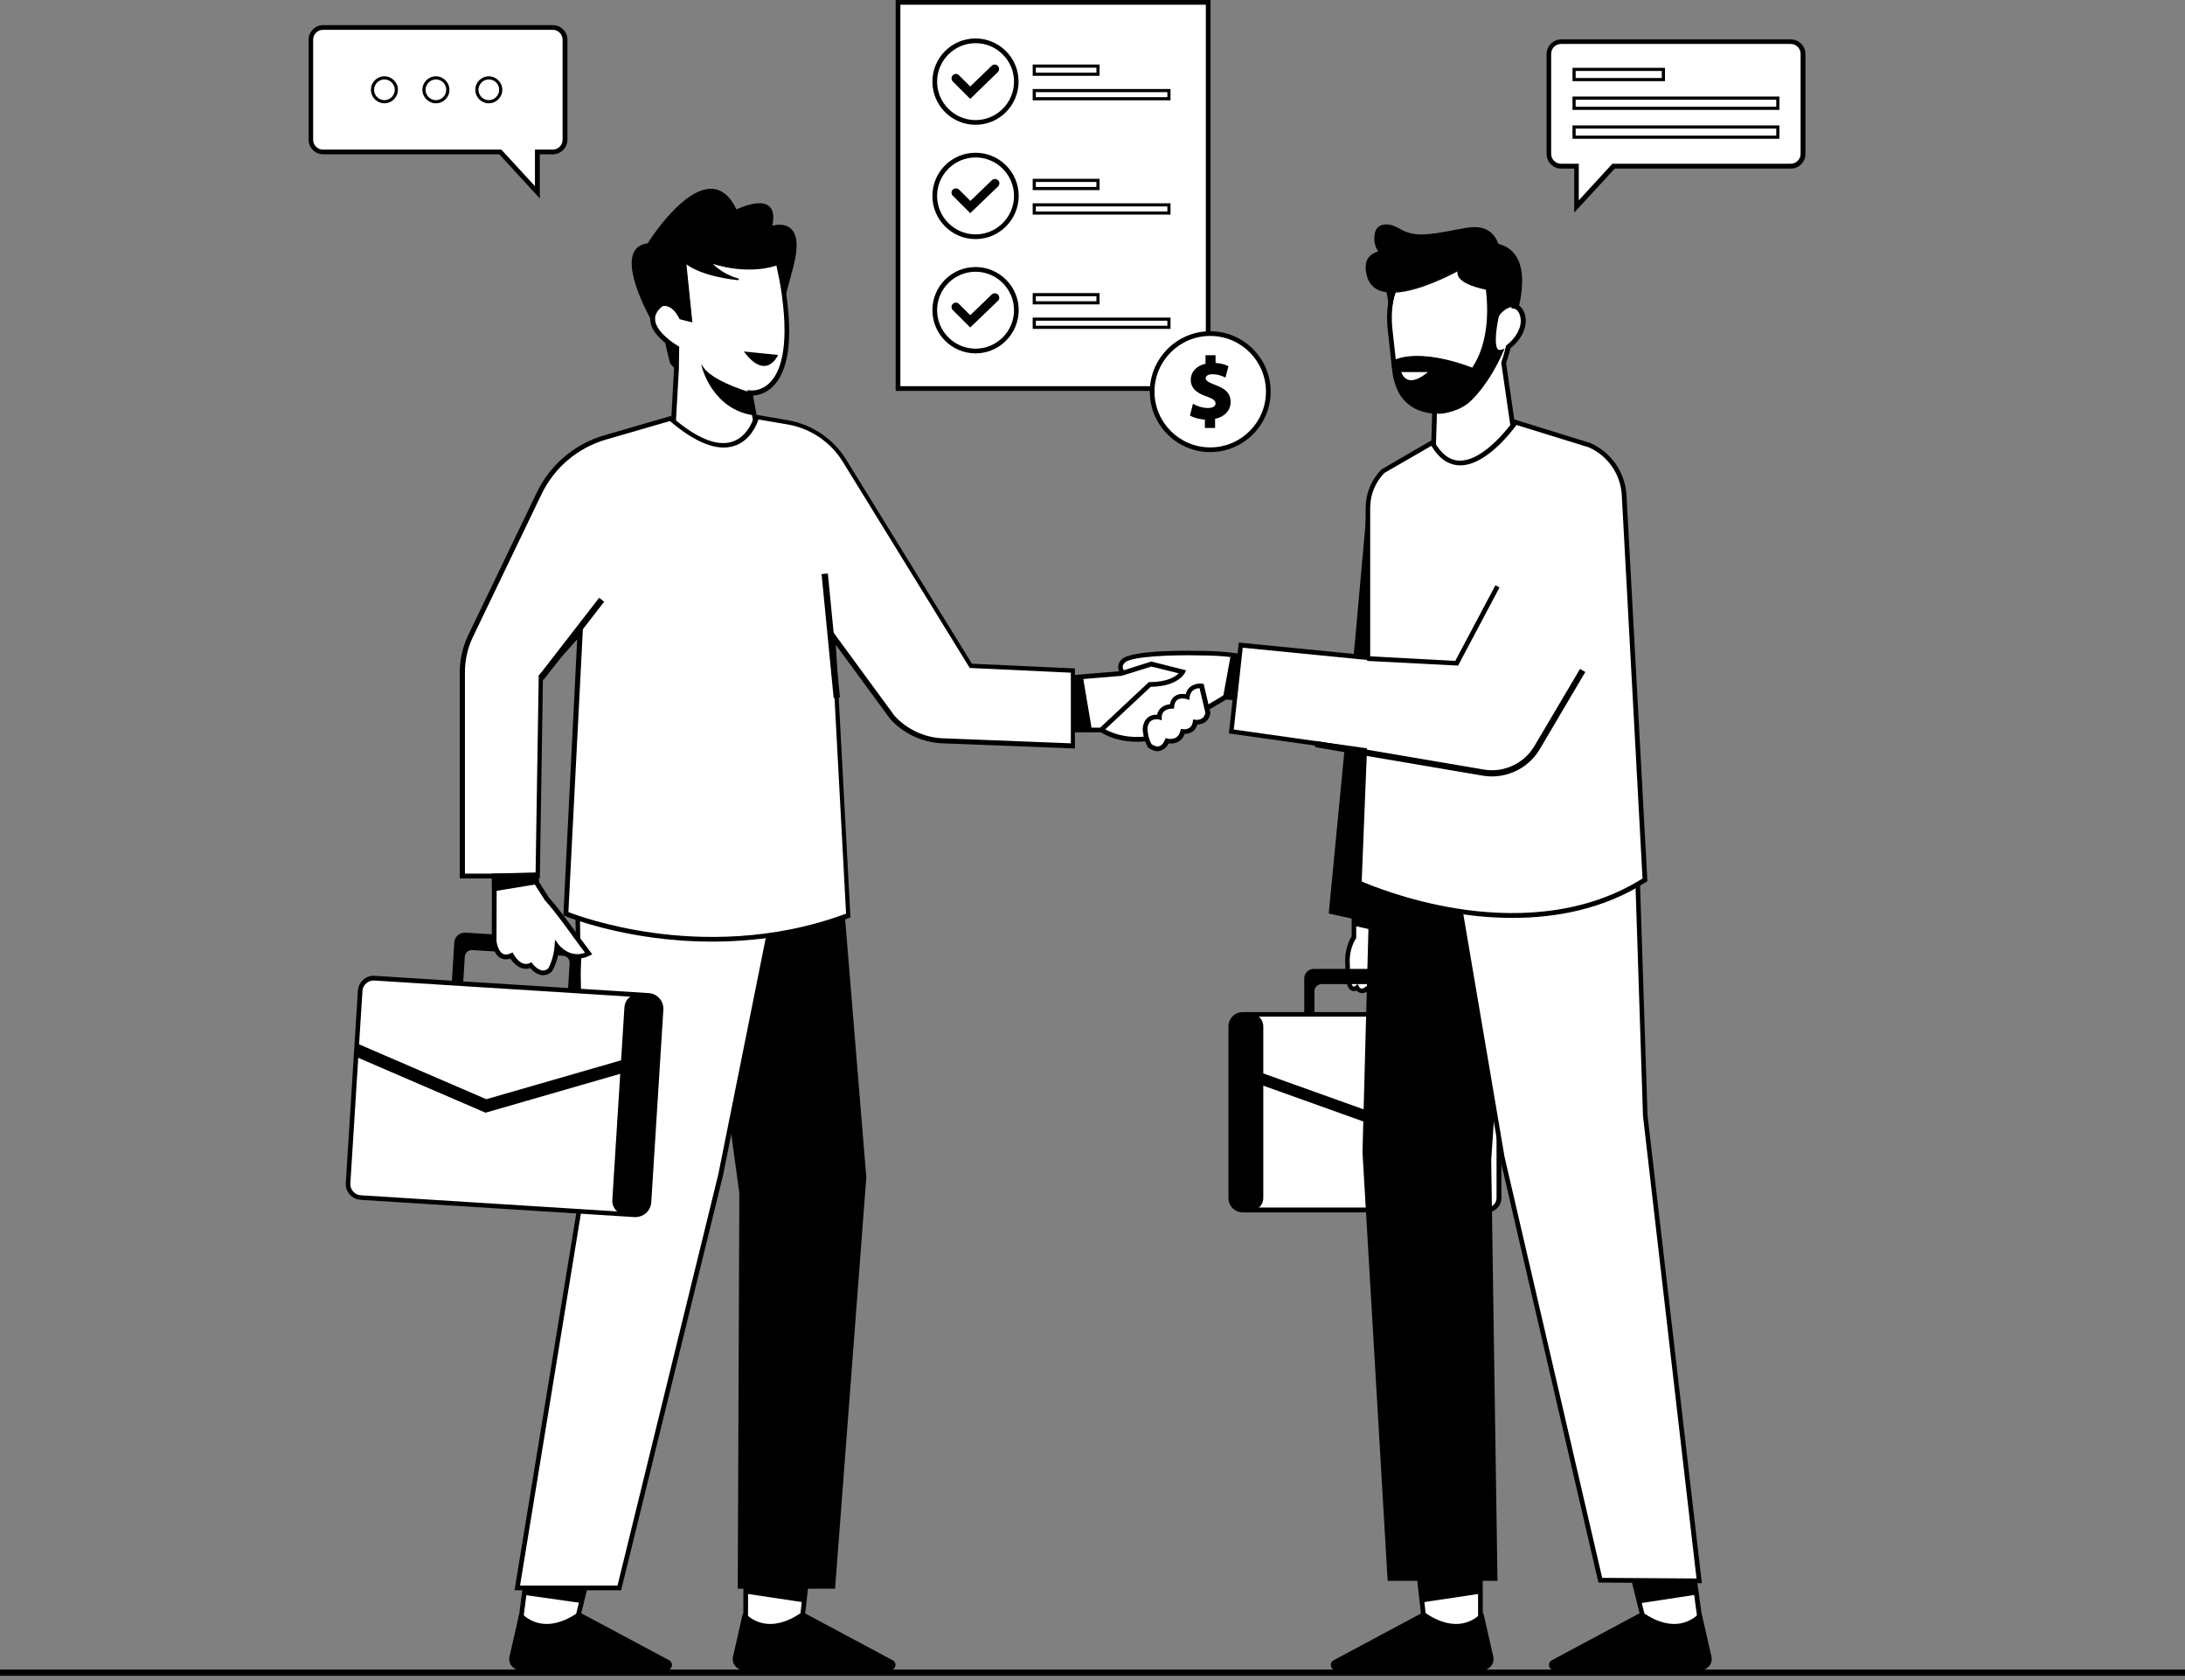 <svg width="450" height="346" viewBox="0 0 450 346" fill="none" xmlns="http://www.w3.org/2000/svg">
<rect x="0" y="0" width="450" height="346" fill="#808080" stroke="none"/>
<path d="M248.826 0.485H184.946V80.011H248.826V0.485Z" fill="white"/>
<path d="M249.311 80.496H184.461V0H249.311V80.496ZM185.431 79.526H248.341V0.97H185.431V79.526Z" fill="black"/>
<path d="M200.916 25.215C205.558 25.215 209.321 21.452 209.321 16.81C209.321 12.168 205.558 8.405 200.916 8.405C196.274 8.405 192.511 12.168 192.511 16.81C192.511 21.452 196.274 25.215 200.916 25.215Z" fill="white"/>
<path d="M200.916 25.7C200.884 25.7 200.884 25.7 200.916 25.7C196.002 25.7 192.026 21.692 192.026 16.81C192.026 11.896 196.002 7.92 200.916 7.92C203.276 7.92 205.506 8.858 207.187 10.539C208.869 12.22 209.774 14.45 209.774 16.81H209.289H209.774C209.774 21.724 205.797 25.7 200.916 25.7ZM200.916 8.89C196.552 8.89 192.996 12.446 192.996 16.81C192.996 21.174 196.552 24.73 200.916 24.73C205.28 24.73 208.836 21.174 208.836 16.81C208.836 14.709 208.028 12.705 206.509 11.218C205.022 9.698 203.017 8.89 200.916 8.89Z" fill="black"/>
<path d="M199.849 20.14L196.39 16.648C196.099 16.358 196.099 15.905 196.39 15.614C196.681 15.323 197.134 15.323 197.425 15.614L199.881 18.071L204.44 13.707C204.731 13.416 205.216 13.448 205.474 13.739C205.765 14.03 205.733 14.515 205.442 14.773L199.849 20.14Z" fill="black"/>
<path d="M199.817 20.366L196.228 16.778C196.067 16.616 195.97 16.39 195.97 16.131C195.97 15.905 196.067 15.679 196.228 15.485C196.584 15.129 197.166 15.129 197.489 15.485L199.817 17.812L204.246 13.545C204.601 13.189 205.183 13.222 205.506 13.577C205.668 13.739 205.765 13.965 205.765 14.224C205.765 14.45 205.668 14.677 205.474 14.87L199.817 20.366ZM196.875 15.549C196.713 15.549 196.584 15.614 196.455 15.711C196.325 15.808 196.293 15.97 196.293 16.131C196.293 16.293 196.358 16.422 196.455 16.552L199.817 19.914L205.312 14.644C205.539 14.418 205.539 14.062 205.345 13.836C205.248 13.739 205.086 13.674 204.924 13.674C204.763 13.674 204.634 13.739 204.504 13.836L199.849 18.329L197.295 15.776C197.198 15.614 197.037 15.549 196.875 15.549Z" fill="black"/>
<path d="M226.131 13.61H213.006V15.291H226.131V13.61Z" fill="white"/>
<path d="M226.455 15.614H212.683V13.286H226.455V15.614ZM213.33 14.967H225.808V13.933H213.33V14.967Z" fill="black"/>
<path d="M240.743 18.653H213.006V20.334H240.743V18.653Z" fill="white"/>
<path d="M241.067 20.657H212.683V18.33H241.067V20.657ZM213.33 20.011H240.42V18.976H213.33V20.011Z" fill="black"/>
<path d="M200.916 48.75C205.558 48.75 209.321 44.987 209.321 40.345C209.321 35.703 205.558 31.94 200.916 31.94C196.274 31.94 192.511 35.703 192.511 40.345C192.511 44.987 196.274 48.75 200.916 48.75Z" fill="white"/>
<path d="M200.916 49.235C200.884 49.235 200.884 49.235 200.916 49.235C196.002 49.235 192.026 45.226 192.026 40.345C192.026 35.431 196.002 31.455 200.916 31.455C205.83 31.455 209.806 35.463 209.806 40.345C209.774 45.258 205.797 49.235 200.916 49.235ZM200.916 32.424C196.552 32.424 192.996 35.98 192.996 40.345C192.996 44.709 196.552 48.265 200.916 48.265C205.28 48.265 208.836 44.709 208.836 40.345C208.836 35.98 205.28 32.424 200.916 32.424Z" fill="black"/>
<path d="M199.849 43.675L196.39 40.183C196.099 39.892 196.099 39.44 196.39 39.149C196.681 38.858 197.134 38.858 197.425 39.149L199.881 41.605L204.44 37.241C204.731 36.95 205.216 36.983 205.474 37.274C205.765 37.565 205.733 38.05 205.442 38.308L199.849 43.675Z" fill="black"/>
<path d="M199.817 43.901L196.229 40.313C195.873 39.957 195.873 39.375 196.229 39.052C196.39 38.89 196.617 38.793 196.875 38.793C197.101 38.793 197.328 38.89 197.522 39.052L199.849 41.379L204.278 37.112C204.44 36.95 204.698 36.853 204.925 36.853C205.151 36.853 205.377 36.95 205.571 37.145C205.927 37.5 205.895 38.082 205.539 38.405L199.817 43.901ZM196.875 39.084C196.714 39.084 196.584 39.149 196.455 39.246C196.326 39.343 196.293 39.504 196.293 39.666C196.293 39.828 196.358 39.957 196.455 40.086L199.817 43.448L205.313 38.179C205.539 37.953 205.539 37.597 205.345 37.371C205.248 37.274 205.086 37.209 204.925 37.209C204.763 37.209 204.634 37.274 204.505 37.371L199.849 41.864L197.295 39.31C197.198 39.149 197.037 39.084 196.875 39.084Z" fill="black"/>
<path d="M226.131 37.144H213.006V38.825H226.131V37.144Z" fill="white"/>
<path d="M226.455 39.149H212.683V36.821H226.455V39.149ZM213.33 38.502H225.808V37.468H213.33V38.502Z" fill="black"/>
<path d="M240.743 42.188H213.006V43.868H240.743V42.188Z" fill="white"/>
<path d="M241.067 44.192H212.683V41.864H241.067V44.192ZM213.33 43.545H240.42V42.511H213.33V43.545Z" fill="black"/>
<path d="M200.916 72.284C205.558 72.284 209.321 68.521 209.321 63.879C209.321 59.237 205.558 55.474 200.916 55.474C196.274 55.474 192.511 59.237 192.511 63.879C192.511 68.521 196.274 72.284 200.916 72.284Z" fill="white"/>
<path d="M200.916 72.769C200.884 72.769 200.884 72.769 200.916 72.769C196.002 72.769 192.026 68.761 192.026 63.879C192.026 58.966 196.002 54.989 200.916 54.989C205.83 54.989 209.806 58.998 209.806 63.879C209.774 68.793 205.797 72.769 200.916 72.769ZM200.916 55.959C196.552 55.959 192.996 59.515 192.996 63.879C192.996 68.244 196.552 71.8 200.916 71.8C205.28 71.8 208.836 68.244 208.836 63.879C208.836 59.515 205.28 55.959 200.916 55.959Z" fill="black"/>
<path d="M199.849 67.209L196.39 63.718C196.099 63.427 196.099 62.974 196.39 62.683C196.681 62.392 197.134 62.392 197.425 62.683L199.881 65.14L204.44 60.776C204.731 60.485 205.216 60.517 205.474 60.808C205.765 61.099 205.733 61.584 205.442 61.843L199.849 67.209Z" fill="black"/>
<path d="M199.817 67.435L196.229 63.847C195.873 63.491 195.873 62.91 196.229 62.586C196.584 62.231 197.166 62.231 197.489 62.586L199.817 64.914L204.246 60.647C204.408 60.485 204.666 60.388 204.892 60.388C205.119 60.388 205.345 60.485 205.539 60.679C205.701 60.84 205.798 61.067 205.798 61.325C205.798 61.552 205.701 61.778 205.507 61.972L199.817 67.435ZM196.875 62.618C196.714 62.618 196.584 62.683 196.455 62.78C196.229 63.006 196.229 63.362 196.455 63.588L199.817 66.95L205.313 61.681C205.41 61.584 205.474 61.422 205.474 61.261C205.474 61.099 205.41 60.97 205.313 60.84C205.216 60.743 205.054 60.679 204.892 60.679C204.731 60.679 204.601 60.743 204.472 60.84L199.817 65.334L197.263 62.78C197.198 62.683 197.037 62.618 196.875 62.618Z" fill="black"/>
<path d="M226.131 60.679H213.006V62.36H226.131V60.679Z" fill="white"/>
<path d="M226.455 62.683H212.683V60.356H226.455V62.683ZM213.33 62.037H225.808V61.002H213.33V62.037Z" fill="black"/>
<path d="M240.743 65.722H213.006V67.403H240.743V65.722Z" fill="white"/>
<path d="M241.067 67.726H212.683V65.399H241.067V67.726ZM213.33 67.08H240.42V66.045H213.33V67.08Z" fill="black"/>
<path d="M249.246 92.618C255.852 92.618 261.207 87.263 261.207 80.657C261.207 74.051 255.852 68.696 249.246 68.696C242.64 68.696 237.285 74.051 237.285 80.657C237.285 87.263 242.64 92.618 249.246 92.618Z" fill="white"/>
<path d="M249.246 93.103C242.392 93.103 236.8 87.511 236.8 80.657C236.8 73.804 242.392 68.211 249.246 68.211C256.099 68.211 261.692 73.804 261.692 80.657C261.692 87.511 256.099 93.103 249.246 93.103ZM249.246 69.181C242.91 69.181 237.77 74.321 237.77 80.657C237.77 86.993 242.91 92.134 249.246 92.134C255.582 92.134 260.722 86.993 260.722 80.657C260.722 74.321 255.582 69.181 249.246 69.181Z" fill="black"/>
<path d="M248.308 87.963V86.25C247.112 86.185 245.948 85.862 245.27 85.474L245.819 83.373C246.563 83.793 247.629 84.148 248.793 84.148C249.828 84.148 250.507 83.76 250.507 83.049C250.507 82.371 249.925 81.95 248.599 81.498C246.692 80.851 245.367 79.946 245.367 78.2C245.367 76.616 246.466 75.388 248.405 75V73.286H250.151V74.87C251.347 74.935 252.155 75.161 252.737 75.452L252.22 77.489C251.767 77.295 250.927 76.875 249.634 76.875C248.47 76.875 248.082 77.392 248.082 77.877C248.082 78.459 248.696 78.847 250.248 79.429C252.382 80.172 253.254 81.174 253.254 82.791C253.254 84.375 252.123 85.765 250.054 86.121V87.963H248.308Z" fill="black"/>
<path d="M250.216 88.125H248.147V86.411C247.048 86.347 245.884 86.023 245.173 85.635L245.076 85.571L245.69 83.146L245.884 83.243C246.401 83.534 247.468 84.019 248.793 84.019C249.763 84.019 250.345 83.663 250.345 83.082C250.345 82.5 249.828 82.112 248.567 81.659C247.015 81.142 245.237 80.269 245.237 78.232C245.237 76.584 246.401 75.323 248.276 74.903V73.157H250.345V74.741C251.315 74.806 252.155 75 252.867 75.355L252.996 75.42L252.382 77.748L252.091 77.618C251.638 77.424 250.862 77.069 249.698 77.069C248.826 77.069 248.308 77.392 248.308 77.909C248.308 78.362 248.826 78.717 250.345 79.299C252.511 80.075 253.448 81.109 253.448 82.791C253.448 84.504 252.188 85.862 250.248 86.25V88.125H250.216ZM248.47 87.801H249.892V85.991L250.022 85.959C251.897 85.635 253.093 84.407 253.093 82.791C253.093 81.239 252.252 80.301 250.216 79.59C248.696 79.008 247.953 78.62 247.953 77.909C247.953 77.65 248.082 76.745 249.666 76.745C250.83 76.745 251.638 77.069 252.155 77.295L252.608 75.582C251.929 75.258 251.121 75.097 250.183 75.064H250.022V73.48H248.599V75.161L248.47 75.194C246.66 75.549 245.561 76.681 245.561 78.232C245.561 79.687 246.498 80.625 248.696 81.368C249.892 81.788 250.701 82.209 250.701 83.082C250.701 83.857 249.989 84.342 248.826 84.342C247.597 84.342 246.563 83.922 245.949 83.631L245.496 85.409C246.207 85.797 247.306 86.056 248.373 86.088H248.535V87.801H248.47Z" fill="black"/>
<path d="M368.793 8.567H321.498C320.108 8.567 318.977 9.698 318.977 11.088V31.681C318.977 33.071 320.108 34.203 321.498 34.203H324.666V42.478L332.263 34.203H368.761C370.151 34.203 371.283 33.071 371.283 31.681V11.088C371.315 9.698 370.183 8.567 368.793 8.567Z" fill="white"/>
<path d="M324.214 43.772V34.72H321.53C319.882 34.72 318.524 33.362 318.524 31.713V11.121C318.524 9.472 319.882 8.114 321.53 8.114H368.826C370.474 8.114 371.832 9.472 371.832 11.121V31.713C371.832 33.362 370.474 34.72 368.826 34.72H332.554L324.214 43.772ZM321.498 9.052C320.367 9.052 319.461 9.957 319.461 11.088V31.681C319.461 32.812 320.367 33.718 321.498 33.718H325.151V41.25L332.069 33.718H368.793C369.925 33.718 370.83 32.812 370.83 31.681V11.088C370.83 9.957 369.925 9.052 368.793 9.052H321.498Z" fill="black"/>
<path d="M342.576 14.256H324.181V16.358H342.576V14.256Z" fill="white"/>
<path d="M342.899 16.713H323.858V13.966H342.899V16.713ZM324.504 16.067H342.252V14.612H324.504V16.067Z" fill="black"/>
<path d="M366.142 20.205H324.181V22.306H366.142V20.205Z" fill="white"/>
<path d="M366.466 22.629H323.858V19.881H366.466V22.629ZM324.504 21.983H365.819V20.528H324.504V21.983Z" fill="black"/>
<path d="M366.142 26.153H324.181V28.254H366.142V26.153Z" fill="white"/>
<path d="M366.466 28.578H323.858V25.83H366.466V28.578ZM324.504 27.931H365.819V26.476H324.504V27.931Z" fill="black"/>
<path d="M66.531 5.657H113.826C115.216 5.657 116.347 6.789 116.347 8.179V28.771C116.347 30.162 115.216 31.293 113.826 31.293H110.658V39.569L103.061 31.293H66.563C65.173 31.293 64.041 30.162 64.041 28.771V8.179C64.009 6.789 65.14 5.657 66.531 5.657Z" fill="white"/>
<path d="M111.142 40.83L102.834 31.778H66.563C64.914 31.778 63.556 30.42 63.556 28.771V8.179C63.556 6.53 64.914 5.172 66.563 5.172H113.858C115.507 5.172 116.864 6.53 116.864 8.179V28.771C116.864 30.42 115.507 31.778 113.858 31.778H111.175V40.83H111.142ZM66.53 6.142C65.399 6.142 64.494 7.047 64.494 8.179V28.771C64.494 29.903 65.399 30.808 66.53 30.808H103.254L110.173 38.34V30.808H113.826C114.957 30.808 115.862 29.903 115.862 28.771V8.179C115.862 7.047 114.957 6.142 113.826 6.142H66.53Z" fill="black"/>
<path d="M79.17 20.948C80.527 20.948 81.627 19.848 81.627 18.491C81.627 17.134 80.527 16.034 79.17 16.034C77.813 16.034 76.713 17.134 76.713 18.491C76.713 19.848 77.813 20.948 79.17 20.948Z" fill="white"/>
<path d="M79.17 21.272C77.619 21.272 76.39 20.011 76.39 18.491C76.39 16.94 77.651 15.711 79.17 15.711C80.69 15.711 81.951 16.972 81.951 18.491C81.951 20.011 80.69 21.272 79.17 21.272ZM79.17 16.358C78.007 16.358 77.037 17.328 77.037 18.491C77.037 19.655 78.007 20.625 79.17 20.625C80.334 20.625 81.304 19.655 81.304 18.491C81.304 17.328 80.334 16.358 79.17 16.358Z" fill="black"/>
<path d="M89.774 20.948C91.131 20.948 92.231 19.848 92.231 18.491C92.231 17.134 91.131 16.034 89.774 16.034C88.417 16.034 87.317 17.134 87.317 18.491C87.317 19.848 88.417 20.948 89.774 20.948Z" fill="white"/>
<path d="M89.774 21.272C88.254 21.272 86.994 20.011 86.994 18.491C86.994 16.94 88.254 15.711 89.774 15.711C91.326 15.711 92.554 16.972 92.554 18.491C92.586 20.011 91.326 21.272 89.774 21.272ZM89.774 16.358C88.61 16.358 87.64 17.328 87.64 18.491C87.64 19.655 88.61 20.625 89.774 20.625C90.938 20.625 91.907 19.655 91.907 18.491C91.907 17.328 90.97 16.358 89.774 16.358Z" fill="black"/>
<path d="M100.668 20.948C102.025 20.948 103.125 19.848 103.125 18.491C103.125 17.134 102.025 16.034 100.668 16.034C99.311 16.034 98.211 17.134 98.211 18.491C98.211 19.848 99.311 20.948 100.668 20.948Z" fill="white"/>
<path d="M100.668 21.272C99.117 21.272 97.888 20.011 97.888 18.491C97.888 16.94 99.149 15.711 100.668 15.711C102.188 15.711 103.449 16.972 103.449 18.491C103.449 20.011 102.22 21.272 100.668 21.272ZM100.668 16.358C99.504 16.358 98.535 17.328 98.535 18.491C98.535 19.655 99.504 20.625 100.668 20.625C101.832 20.625 102.802 19.655 102.802 18.491C102.802 17.328 101.864 16.358 100.668 16.358Z" fill="black"/>
<path d="M136.649 68.567L138.137 74.742C138.137 74.742 139.236 76.326 140.432 76.617L139.753 69.957L136.649 68.567Z" fill="black"/>
<path d="M140.625 76.81L140.399 76.746C139.171 76.422 138.072 74.871 138.007 74.806L137.975 74.741L136.423 68.276L139.882 69.828L140.625 76.81ZM138.298 74.677C138.427 74.871 139.3 76.002 140.27 76.39L139.623 70.054L136.908 68.858L138.298 74.677Z" fill="black"/>
<path d="M154.526 80.949L155.367 85.377L156.821 93.168L138.362 93.653L139.364 76.035L139.429 71.768C138.459 71.153 137.683 70.572 137.037 70.022C134.839 68.147 134.321 66.563 134.483 65.334C134.483 65.334 134.483 65.302 134.483 65.27C134.742 63.427 136.617 62.393 136.617 62.393L137.78 51.207L160.022 53.05C160.119 53.502 160.248 53.955 160.345 54.375V54.44C160.862 56.735 161.25 58.804 161.509 60.744V60.809C164.515 82.371 154.526 80.949 154.526 80.949Z" fill="white"/>
<path d="M137.813 94.138L138.815 75.97L138.847 71.961C138.007 71.412 137.263 70.862 136.649 70.313C134.612 68.567 133.707 66.854 133.933 65.205H134.418L133.933 65.14C134.192 63.459 135.55 62.425 136.099 62.069L137.263 50.657L160.345 52.597L160.442 52.953C160.539 53.405 160.668 53.858 160.765 54.278L160.798 54.375C161.315 56.606 161.703 58.739 161.961 60.679V60.744C163.254 70.119 162.349 76.423 159.214 79.558C157.662 81.11 155.981 81.401 155.076 81.466L157.339 93.653L137.813 94.138ZM138.168 51.724L137.037 62.683L136.81 62.813C136.81 62.813 135.162 63.75 134.935 65.302V65.367C134.774 66.627 135.582 68.05 137.328 69.569C137.974 70.151 138.75 70.701 139.655 71.25L139.882 71.379L139.817 75.938L138.847 93.071L156.207 92.619L153.912 80.334L154.558 80.399C154.655 80.399 156.692 80.657 158.567 78.782C160.539 76.778 162.576 72.058 161.024 60.808V60.744C160.765 58.804 160.345 56.703 159.86 54.472L159.828 54.375C159.763 54.052 159.666 53.729 159.601 53.405L138.168 51.724Z" fill="black"/>
<path d="M141.24 54.084L142.468 66.174L140.108 65.56C140.108 65.56 138.88 62.586 136.617 62.812C135.647 62.91 134.257 64.623 134.386 66.045C134.386 66.045 125.755 51.078 133.514 50.269C133.514 50.269 145.766 30.614 151.649 43.351C151.649 43.351 160.83 38.728 158.891 46.746C158.891 46.746 165.97 44.192 163.384 54.569L161.606 61.261L160.313 54.407C160.313 54.407 154.882 56.832 146.315 54.019C146.315 54.019 148.417 56.573 152.199 57.543C152.167 57.543 144.763 56.929 141.24 54.084Z" fill="black"/>
<path d="M134.612 66.757L134.224 66.11C133.998 65.69 128.47 55.991 130.571 51.886C131.089 50.884 132.026 50.269 133.384 50.108C134.03 49.073 140.852 38.535 146.703 38.89C148.74 39.02 150.388 40.442 151.681 43.125C152.522 42.737 156.498 40.959 158.341 42.414C159.246 43.125 159.472 44.515 159.052 46.487C159.763 46.293 161.606 45.938 162.867 47.069C164.224 48.297 164.418 50.819 163.481 54.569L161.509 61.972L160.119 54.601C159.117 54.989 154.106 56.573 146.8 54.343C147.576 55.119 149.451 56.67 152.166 57.382L152.102 57.705C151.811 57.672 144.99 57.091 141.369 54.44L142.597 66.401L139.946 65.722L139.914 65.657C139.914 65.625 138.718 62.812 136.584 63.007C135.744 63.103 134.354 64.688 134.483 66.045L134.612 66.757ZM140.237 65.431L142.306 65.948L141.046 53.696L141.336 53.955C143.793 55.959 148.222 56.832 150.582 57.188C147.737 56.024 146.153 54.149 146.153 54.116L145.798 53.696L146.315 53.858C154.72 56.606 160.151 54.278 160.216 54.246L160.41 54.149L161.606 60.517L163.19 54.504C164.095 50.884 163.933 48.459 162.673 47.328C161.283 46.067 158.955 46.875 158.923 46.875L158.632 46.972L158.696 46.681C159.181 44.677 158.987 43.319 158.147 42.672C156.272 41.185 151.714 43.448 151.681 43.481L151.52 43.545L151.455 43.384C150.227 40.733 148.61 39.31 146.671 39.181C140.819 38.825 133.675 50.172 133.578 50.302L133.546 50.366H133.481C132.22 50.496 131.315 51.045 130.862 51.983C129.084 55.442 133.093 63.33 134.224 65.399C134.418 64.073 135.647 62.715 136.584 62.619C138.783 62.425 140.011 64.946 140.237 65.431Z" fill="black"/>
<path d="M155.334 85.377C147.091 84.278 144.86 76.067 144.795 75.808C146.476 78.2 151.39 79.978 154.494 80.981L155.334 85.377Z" fill="black"/>
<path d="M155.528 85.571L155.302 85.539C146.897 84.407 144.666 75.938 144.634 75.841L144.408 75L144.925 75.711C146.186 77.457 149.419 79.203 154.559 80.819L154.656 80.851L155.528 85.571ZM145.216 76.552C145.992 78.621 148.61 84.213 155.14 85.216L154.365 81.11C149.839 79.655 146.768 78.103 145.216 76.552Z" fill="black"/>
<path d="M310.668 71.411C312.382 70.118 314.257 67.532 313.643 65.01C313.319 63.685 312.64 63.136 311.865 63.039C311.961 57.608 310.377 52.047 304.041 50.754C290.787 48.039 285.097 57.834 286.358 68.179C287.619 78.523 286.778 82.92 295.507 84.73L295.087 98.34L313.028 97.338L309.731 74.677C309.699 74.741 310.183 73.416 310.668 71.411Z" fill="white"/>
<path d="M294.537 98.89L294.957 85.151C287.425 83.438 287.037 79.591 286.261 72.058C286.132 70.862 286.003 69.634 285.841 68.243C285.097 62.134 286.778 56.509 290.367 53.211C293.696 50.14 298.449 49.138 304.106 50.302C309.505 51.401 312.35 55.668 312.317 62.683C312.996 62.91 313.707 63.459 314.095 64.914C314.742 67.5 313.028 70.216 311.089 71.703C310.701 73.287 310.313 74.418 310.184 74.774L313.513 97.856L294.537 98.89ZM299.774 50.787C296.283 50.787 293.309 51.853 291.046 53.922C287.684 57.026 286.1 62.328 286.811 68.147C286.972 69.537 287.102 70.83 287.231 71.961C288.007 79.591 288.33 82.759 295.572 84.278L295.959 84.375L295.539 97.888L312.414 96.95L309.181 74.709L309.214 74.58C309.214 74.58 309.666 73.287 310.151 71.315L310.184 71.153L310.313 71.056C312.026 69.763 313.643 67.371 313.093 65.172C312.834 64.17 312.382 63.653 311.735 63.556L311.283 63.491V63.039C311.38 56.25 308.89 52.274 303.847 51.239C302.457 50.948 301.067 50.787 299.774 50.787Z" fill="black"/>
<path d="M308.438 72.155C307.468 71.509 307.921 67.953 308.438 65.367C308.664 64.267 311.056 62.36 312.576 63.33C313.837 57.964 313.934 51.757 308.438 50.367C306.822 45.938 302.716 46.94 300.388 47.392C293.147 48.847 290.884 48.912 287.91 47.134C285.744 45.841 283.675 46.326 283.319 47.78C282.673 50.399 284.095 51.821 284.095 51.821C281.38 52.565 281.283 54.407 281.38 55.539C281.671 58.513 283.384 59.774 285.679 60.032C285.906 61.843 286.423 63.589 286.358 64.138C286.358 64.138 286.552 62.166 287.296 60.065C292.888 59.806 300.421 55.507 300.421 55.507C299.548 57.931 304.332 59.095 306.175 59.451C306.595 62.554 307.145 70.248 303.298 75.841C303.298 75.841 292.953 71.541 286.875 74.321C286.875 74.321 286.164 85.442 296.865 84.925C296.865 84.925 300.647 84.537 302.91 82.274C302.91 82.274 306.595 79.041 309.569 71.994C309.084 72.252 308.697 72.317 308.438 72.155Z" fill="black"/>
<path d="M296.121 85.183C293.308 85.183 291.078 84.343 289.461 82.694C286.358 79.558 286.649 74.418 286.681 74.386V74.289L286.778 74.257C292.565 71.606 301.972 75.226 303.201 75.711C306.886 70.216 306.401 62.748 306.013 59.644C304.526 59.353 301.261 58.545 300.388 56.994C300.194 56.638 300.13 56.282 300.162 55.894C298.642 56.703 292.306 60 287.425 60.259C286.746 62.231 286.552 64.106 286.552 64.17L286.229 64.138C286.261 63.847 286.132 63.2 285.97 62.425C285.841 61.746 285.679 60.97 285.582 60.194C282.964 59.838 281.541 58.287 281.283 55.571C281.089 53.599 281.929 52.371 283.869 51.757C283.481 51.272 282.673 49.914 283.222 47.748C283.384 47.166 283.772 46.681 284.386 46.422C285.388 46.002 286.746 46.228 288.039 46.972C290.884 48.653 292.953 48.685 300.388 47.198L300.614 47.166C303.007 46.681 306.951 45.873 308.599 50.205C313.061 51.369 314.515 55.894 312.77 63.33L312.705 63.556L312.511 63.427C311.864 63.039 311.121 63.2 310.636 63.427C309.601 63.879 308.761 64.817 308.632 65.366C307.888 68.987 307.888 71.541 308.567 71.993C308.761 72.123 309.084 72.091 309.505 71.929L309.86 71.8L309.699 72.155C306.724 79.138 303.007 82.468 302.974 82.5C300.679 84.795 296.994 85.183 296.832 85.183C296.573 85.183 296.347 85.183 296.121 85.183ZM286.972 74.515C286.94 75.226 286.908 79.688 289.688 82.5C291.369 84.213 293.761 84.989 296.8 84.86C296.832 84.86 300.55 84.472 302.748 82.241C302.78 82.209 306.336 79.041 309.246 72.349C308.858 72.446 308.567 72.414 308.373 72.284C307.242 71.541 307.856 67.597 308.308 65.302C308.47 64.558 309.44 63.588 310.507 63.136C311.024 62.91 311.8 62.715 312.511 63.071C313.642 58.028 313.836 51.853 308.438 50.528L308.341 50.496L308.308 50.431C306.789 46.261 303.104 47.037 300.679 47.522L300.453 47.554C293.308 48.976 290.949 49.106 287.877 47.295C286.681 46.584 285.421 46.39 284.515 46.746C283.998 46.972 283.675 47.328 283.546 47.845C282.931 50.366 284.257 51.724 284.289 51.757L284.483 51.95L284.224 52.015C281.67 52.726 281.509 54.375 281.638 55.571C281.897 58.157 283.287 59.612 285.776 59.935H285.905L285.938 60.065C286.035 60.905 286.196 61.681 286.358 62.392C286.39 62.619 286.455 62.812 286.487 63.007C286.617 62.231 286.875 61.164 287.231 60.097L287.263 60H287.36C292.856 59.741 300.323 55.507 300.388 55.474L300.776 55.248L300.614 55.668C300.453 56.088 300.485 56.476 300.711 56.864C301.552 58.351 304.849 59.127 306.239 59.386L306.369 59.418V59.547C306.789 62.618 307.339 70.409 303.459 76.067L303.395 76.164L303.265 76.099C303.071 76.034 292.92 71.864 286.972 74.515Z" fill="black"/>
<path d="M122.845 317.263L120.453 327.123L119.774 329.936L118.222 336.272H106.908L107.942 328.255L108.33 325.41L109.429 317.102L122.845 317.263Z" fill="white"/>
<path d="M118.61 336.757H106.358L109.009 316.584L123.459 316.778L118.61 336.757ZM107.457 335.787H117.834L122.198 317.748L109.817 317.586L107.457 335.787Z" fill="black"/>
<path d="M122.845 317.263L120.453 327.123L119.774 329.936L107.942 328.255L108.33 325.41L109.429 317.102L122.845 317.263Z" fill="black"/>
<path d="M119.903 330.129L107.78 328.416L109.267 316.94L123.039 317.134L119.903 330.129ZM108.136 328.125L119.645 329.774L122.619 317.457L109.526 317.263L108.136 328.125Z" fill="black"/>
<path d="M107.393 332.425C108.395 333.459 112.404 336.853 119.095 332.231C119.16 332.198 119.225 332.198 119.289 332.231L137.716 342.09C138.589 342.543 138.266 343.868 137.264 343.868H107.199C105.809 343.868 104.774 342.575 105.098 341.218L107.07 332.554C107.102 332.36 107.296 332.295 107.393 332.425Z" fill="black"/>
<path d="M137.263 343.966H107.199C106.487 343.966 105.841 343.642 105.388 343.093C104.936 342.543 104.774 341.832 104.936 341.121L106.908 332.457C106.94 332.328 107.037 332.231 107.166 332.198C107.296 332.166 107.425 332.198 107.522 332.295C108.556 333.394 112.5 336.595 119.03 332.069C119.127 332.004 119.289 331.972 119.386 332.037L137.813 341.897C138.33 342.188 138.459 342.705 138.362 343.125C138.265 343.545 137.877 343.966 137.263 343.966ZM107.263 332.522L105.291 341.218C105.162 341.8 105.291 342.414 105.679 342.899C106.067 343.384 106.617 343.642 107.231 343.642H137.296C137.748 343.642 137.974 343.319 138.039 343.06C138.104 342.802 138.039 342.382 137.651 342.188L119.224 332.328C112.468 337.015 108.362 333.653 107.263 332.522Z" fill="black"/>
<path d="M167.069 317.102L165.614 329.806L164.903 336.272H153.556L153.589 328.028L153.621 316.94L167.069 317.102Z" fill="white"/>
<path d="M165.323 336.757H153.071L153.136 316.423L167.586 316.617L165.323 336.757ZM154.041 335.787H164.451L166.52 317.586L154.106 317.425L154.041 335.787Z" fill="black"/>
<path d="M167.069 317.102L165.614 329.806L153.588 328.028L153.621 316.94L167.069 317.102Z" fill="black"/>
<path d="M165.776 330L153.459 328.158L153.491 316.746L167.263 316.94L165.776 330ZM153.75 327.899L165.485 329.645L166.875 317.295L153.782 317.101L153.75 327.899Z" fill="black"/>
<path d="M153.427 332.425C154.429 333.459 158.437 336.853 165.129 332.231C165.194 332.198 165.258 332.198 165.323 332.231L183.75 342.09C184.623 342.543 184.299 343.868 183.297 343.868H153.233C151.843 343.868 150.808 342.575 151.131 341.218L153.103 332.554C153.136 332.36 153.297 332.295 153.427 332.425Z" fill="black"/>
<path d="M183.297 343.966H153.233C152.522 343.966 151.875 343.642 151.422 343.093C150.97 342.543 150.808 341.832 150.97 341.121L152.942 332.457C152.974 332.328 153.071 332.231 153.2 332.198C153.33 332.166 153.459 332.198 153.556 332.295C154.591 333.394 158.535 336.595 165.065 332.069C165.162 332.004 165.323 331.972 165.42 332.037L183.847 341.897C184.364 342.188 184.493 342.705 184.397 343.125C184.267 343.545 183.879 343.966 183.297 343.966ZM153.265 332.522L151.293 341.218C151.164 341.8 151.293 342.414 151.681 342.899C152.069 343.384 152.619 343.642 153.233 343.642H183.297C183.75 343.642 183.976 343.319 184.041 343.06C184.106 342.802 184.041 342.382 183.653 342.188L165.226 332.328C158.47 337.015 154.397 333.653 153.265 332.522C153.297 332.522 153.297 332.522 153.265 332.522Z" fill="black"/>
<path d="M291.434 317.102L292.856 329.806L293.6 336.272H304.914L304.882 328.028L304.85 316.94L291.434 317.102Z" fill="white"/>
<path d="M305.399 336.757H293.147L290.884 316.617L305.334 316.423L305.399 336.757ZM294.02 335.787H304.429L304.364 317.425L291.951 317.586L294.02 335.787Z" fill="black"/>
<path d="M291.433 317.102L292.855 329.806L304.881 328.028L304.849 316.94L291.433 317.102Z" fill="black"/>
<path d="M292.726 330L291.239 316.94L305.011 316.746L305.043 328.158L292.726 330ZM291.595 317.263L292.985 329.612L304.72 327.867L304.688 317.069L291.595 317.263Z" fill="black"/>
<path d="M305.076 332.425C304.074 333.459 300.065 336.853 293.373 332.231C293.309 332.198 293.244 332.198 293.179 332.231L274.752 342.09C273.88 342.543 274.203 343.868 275.205 343.868H305.27C306.66 343.868 307.694 342.575 307.371 341.218L305.399 332.554C305.367 332.36 305.173 332.295 305.076 332.425Z" fill="black"/>
<path d="M305.237 343.966H275.173C274.591 343.966 274.203 343.545 274.106 343.125C274.009 342.705 274.138 342.155 274.656 341.897L293.082 332.037C293.212 331.972 293.341 331.972 293.438 332.069C299.968 336.595 303.88 333.394 304.946 332.295C305.043 332.198 305.173 332.166 305.302 332.198C305.431 332.231 305.528 332.328 305.561 332.457L307.533 341.121C307.694 341.8 307.533 342.543 307.08 343.093C306.595 343.642 305.949 343.966 305.237 343.966ZM293.276 332.328L274.817 342.155C274.429 342.382 274.365 342.77 274.429 343.028C274.494 343.287 274.72 343.61 275.173 343.61H305.237C305.852 343.61 306.401 343.351 306.789 342.867C307.177 342.382 307.306 341.767 307.177 341.185L305.205 332.522H305.173C304.106 333.653 300 337.015 293.276 332.328Z" fill="black"/>
<path d="M350.496 336.272H339.181L337.63 330L334.429 317.102L347.845 316.94L349.397 328.19L350.496 336.272Z" fill="white"/>
<path d="M351.045 336.757H338.793L333.815 316.617L348.265 316.423L351.045 336.757ZM339.537 335.787H349.914L347.393 317.392L335.011 317.554L339.537 335.787Z" fill="black"/>
<path d="M349.396 328.19L337.629 330L334.429 317.102L347.845 316.94L349.396 328.19Z" fill="black"/>
<path d="M337.5 330.194L334.203 316.972L347.974 316.778L349.558 328.351L337.5 330.194ZM334.623 317.263L337.726 329.806L349.203 328.028L347.683 317.069L334.623 317.263Z" fill="black"/>
<path d="M350.011 332.425C349.009 333.459 345 336.853 338.308 332.231C338.244 332.198 338.179 332.198 338.114 332.231L319.688 342.09C318.815 342.543 319.138 343.868 320.14 343.868H350.205C351.595 343.868 352.629 342.575 352.306 341.218L350.334 332.554C350.302 332.36 350.108 332.295 350.011 332.425Z" fill="black"/>
<path d="M350.172 343.966H320.108C319.526 343.966 319.138 343.545 319.041 343.125C318.944 342.705 319.073 342.155 319.591 341.897L338.017 332.037C338.147 331.972 338.276 331.972 338.373 332.069C344.903 336.595 348.815 333.394 349.882 332.295C349.979 332.198 350.108 332.166 350.237 332.198C350.366 332.231 350.463 332.328 350.496 332.457L352.468 341.121C352.629 341.8 352.468 342.543 352.015 343.093C351.53 343.642 350.884 343.966 350.172 343.966ZM338.211 332.328L319.752 342.155C319.364 342.382 319.3 342.77 319.364 343.028C319.429 343.287 319.655 343.61 320.108 343.61H350.172C350.787 343.61 351.336 343.351 351.724 342.867C352.112 342.382 352.241 341.767 352.112 341.185L350.14 332.522H350.108C349.041 333.653 344.935 337.015 338.211 332.328Z" fill="black"/>
<path d="M285.291 203.664C284.321 204.634 283.351 203.664 283.351 203.664C282.705 204.634 281.412 203.664 281.412 203.664C280.119 204.634 279.472 203.341 279.472 203.341C277.209 204.957 277.532 198.815 277.532 198.815C277.209 195.259 278.826 192.996 278.826 192.996V187.5L284.321 189.117L284.483 191.735L285.291 203.664Z" fill="white"/>
<path d="M282.576 204.569C282.123 204.569 281.703 204.375 281.444 204.246C281.024 204.504 280.603 204.569 280.183 204.472C279.828 204.375 279.537 204.181 279.375 203.987C278.89 204.181 278.502 204.117 278.276 203.955C276.983 203.244 277.047 199.882 277.08 198.815C276.789 195.582 278.017 193.384 278.373 192.834V186.821L284.806 188.729L285.808 203.826L285.647 203.987C285.129 204.504 284.483 204.698 283.804 204.472C283.642 204.407 283.513 204.343 283.416 204.278C283.254 204.407 283.06 204.504 282.834 204.537C282.737 204.569 282.64 204.569 282.576 204.569ZM281.412 203.05L281.703 203.276C281.832 203.373 282.317 203.664 282.672 203.599C282.737 203.599 282.866 203.535 282.963 203.405L283.287 202.92L283.707 203.341C283.836 203.47 284.289 203.826 284.806 203.47L283.869 189.504L279.31 188.179V193.19L279.213 193.319C279.213 193.351 277.694 195.485 278.017 198.815V198.847V198.879C277.92 200.722 278.179 202.856 278.696 203.147C278.826 203.211 279.052 203.082 279.181 202.985L279.634 202.662L279.892 203.179C279.925 203.276 280.119 203.535 280.377 203.567C280.571 203.599 280.83 203.535 281.121 203.308L281.412 203.05Z" fill="black"/>
<path d="M290.108 199.655C291.11 199.655 291.886 200.463 291.886 201.433V202.468V209.742H290.108V204.084C290.108 203.179 289.397 202.468 288.492 202.468H272.166C271.261 202.468 270.55 203.179 270.55 204.084V209.742H268.772V202.468V201.433C268.772 200.431 269.58 199.655 270.55 199.655H290.108Z" fill="black"/>
<path d="M292.048 209.935H289.947V204.116C289.947 203.308 289.3 202.662 288.492 202.662H272.166C271.358 202.662 270.712 203.308 270.712 204.116V209.935H268.61V201.466C268.61 200.399 269.483 199.526 270.55 199.526H290.108C291.175 199.526 292.048 200.399 292.048 201.466V209.935ZM290.27 209.612H291.725V201.466C291.725 200.56 290.981 199.849 290.108 199.849H270.55C269.645 199.849 268.934 200.593 268.934 201.466V209.612H270.388V204.116C270.388 203.147 271.197 202.338 272.166 202.338H288.492C289.462 202.338 290.27 203.147 290.27 204.116V209.612Z" fill="black"/>
<path d="M253.449 211.358V246.724C253.449 248.082 254.548 249.181 255.906 249.181H306.24C307.597 249.181 308.697 248.082 308.697 246.724V211.358C308.697 210 307.597 208.901 306.24 208.901H255.906C254.548 208.869 253.449 209.968 253.449 211.358Z" fill="white"/>
<path d="M306.272 249.666H255.938C254.321 249.666 252.996 248.341 252.996 246.724V211.358C252.996 209.741 254.321 208.416 255.938 208.416H306.272C307.888 208.416 309.214 209.741 309.214 211.358V246.724C309.214 248.341 307.888 249.666 306.272 249.666ZM255.906 209.354C254.806 209.354 253.934 210.259 253.934 211.325V246.692C253.934 247.791 254.839 248.664 255.906 248.664H306.24C307.339 248.664 308.212 247.759 308.212 246.692V211.325C308.212 210.226 307.306 209.354 306.24 209.354H255.906Z" fill="black"/>
<path d="M259.041 222.996L284.386 232.08L308.729 223.351V221.185L284.386 229.881L259.72 221.056L259.041 222.996Z" fill="black"/>
<path d="M284.386 232.241L284.321 232.209L258.847 223.093L259.655 220.862L284.386 229.72L308.89 220.927V223.448L284.386 232.241ZM259.235 222.899L284.354 231.886L308.535 223.222V221.379L284.354 230.043L284.289 230.011L259.785 221.25L259.235 222.899Z" fill="black"/>
<path d="M253.449 211.358V246.724C253.449 248.082 254.548 249.181 255.906 249.181H257.554C258.912 249.181 260.011 248.082 260.011 246.724V211.358C260.011 210 258.912 208.901 257.554 208.901H255.906C254.548 208.869 253.449 209.968 253.449 211.358Z" fill="black"/>
<path d="M257.554 249.343H255.906C254.451 249.343 253.287 248.179 253.287 246.724V211.358C253.287 209.903 254.451 208.739 255.906 208.739H257.554C259.009 208.739 260.173 209.903 260.173 211.358V246.724C260.173 248.147 259.009 249.343 257.554 249.343ZM255.906 209.03C254.645 209.03 253.61 210.065 253.61 211.325V246.692C253.61 247.953 254.645 248.987 255.906 248.987H257.554C258.815 248.987 259.85 247.953 259.85 246.692V211.325C259.85 210.065 258.815 209.03 257.554 209.03H255.906Z" fill="black"/>
<path d="M173.114 179.418L178.287 242.457L171.821 326.994H152.101L152.425 245.69L143.373 179.418H173.114Z" fill="black"/>
<path d="M171.983 327.155H151.94L152.263 245.69L143.179 179.256H173.244V179.418L178.416 242.457L171.983 327.155ZM152.263 326.832H171.66L178.125 242.457L172.953 179.58H143.535L152.554 245.657L152.263 326.832Z" fill="black"/>
<path d="M160.992 179.256L148.384 241.972L127.533 326.994H106.52L119.774 246.013L118.805 177.802L160.992 179.256Z" fill="white"/>
<path d="M127.921 327.479H105.97L119.322 245.981L118.352 177.317L161.606 178.804L148.901 242.069L127.921 327.479ZM107.102 326.509H127.177L147.931 241.843L160.41 179.709L119.289 178.287L120.259 246.045V246.078L107.102 326.509Z" fill="black"/>
<path d="M257.166 135.453L256.196 143.858L252.317 143.535C252.22 143.599 252.123 143.664 252.026 143.729C248.696 145.862 237.446 151.94 237.446 151.94C230.334 153.233 226.455 150 226.455 150L232.921 139.979C232.921 139.979 229.365 138.039 231.304 136.099C233.244 134.16 246.821 134.483 246.821 134.483C249.699 134.483 251.962 134.645 253.675 134.839C255.97 135.13 257.166 135.453 257.166 135.453Z" fill="white"/>
<path d="M234.149 152.748C229.074 152.748 226.293 150.517 226.164 150.388L225.841 150.097L232.274 140.14C231.627 139.688 230.464 138.782 230.302 137.619C230.237 137.166 230.302 136.455 231.013 135.776C233.05 133.739 245.464 133.998 246.886 134.03C249.343 134.03 251.671 134.16 253.772 134.418C256.099 134.709 257.296 135.032 257.328 135.032L257.716 135.129L256.649 144.407L252.479 144.052C252.446 144.052 252.446 144.084 252.414 144.084L252.349 144.149C249.052 146.25 237.834 152.328 237.737 152.392L237.673 152.425H237.608C236.315 152.651 235.183 152.748 234.149 152.748ZM227.102 149.871C228.168 150.582 231.692 152.457 237.285 151.487C238.222 150.97 248.632 145.313 251.768 143.308L251.865 143.244C251.929 143.211 251.994 143.179 252.058 143.114L252.188 143.017L255.776 143.308L256.649 135.808C256.132 135.679 255.097 135.485 253.61 135.323C251.541 135.065 249.278 134.968 246.821 134.968C241.649 134.838 232.953 135.129 231.66 136.455C231.337 136.778 231.175 137.134 231.24 137.489C231.369 138.394 232.694 139.3 233.179 139.558L233.632 139.817L227.102 149.871Z" fill="black"/>
<path d="M243.588 138.362C243.588 138.362 242.295 140.948 236.8 140.948L226.778 150.323H219.343V139.655L222.866 139.364L230.981 138.686L237.123 136.746L243.588 138.362Z" fill="white"/>
<path d="M226.972 150.808H218.858V139.203L230.884 138.2L237.091 136.229L244.267 138.039L244.009 138.588C243.944 138.718 242.554 141.369 236.994 141.433L226.972 150.808ZM219.828 149.838H226.584L236.606 140.463H236.8C240.388 140.463 242.069 139.332 242.748 138.653L237.123 137.263L231.013 139.17L219.828 140.108V149.838Z" fill="black"/>
<path d="M224.709 150.323H219.343V139.655L222.866 139.364L224.709 150.323Z" fill="black"/>
<path d="M224.903 150.485H219.181V139.493L222.996 139.17L224.903 150.485ZM219.504 150.162H224.515L222.737 139.526L219.504 139.784V150.162Z" fill="black"/>
<path d="M220.959 138.039V153.556L194.159 152.489C190.215 152.328 186.498 150.614 183.815 147.673L171.659 131.088L174.698 188.05L174.73 188.47C144.666 199.785 116.541 188.147 116.541 188.147L119.418 130.991L119.45 130.28L111.368 139.332L111.239 146.509L110.722 180.388H95.205V138.394C95.205 135.808 95.787 133.287 96.886 130.959L111.013 101.573C113.696 95.981 118.642 91.778 124.623 90.065L138.039 86.153C152.586 98.761 155.819 85.83 155.819 85.83L162.284 86.929C167.101 87.769 171.368 90.647 173.922 94.817L199.946 137.069L220.959 138.039Z" fill="white"/>
<path d="M146.67 193.901C142.015 193.901 137.812 193.545 134.289 193.06C123.556 191.573 116.412 188.664 116.347 188.631L116.024 188.502L118.869 131.67L111.821 139.558L111.175 180.905H94.688V138.427C94.688 135.808 95.302 133.157 96.433 130.797L110.56 101.412C113.308 95.689 118.384 91.39 124.461 89.644L138.136 85.668L138.33 85.83C143.405 90.226 147.608 91.972 150.776 90.97C154.235 89.871 155.302 85.797 155.302 85.765L155.399 85.345L162.285 86.541C167.263 87.414 171.627 90.356 174.278 94.655L200.172 136.681L221.379 137.651V154.138L194.063 153.071C190.022 152.909 186.11 151.099 183.394 148.125L183.362 148.093L172.144 132.802L175.151 188.922L174.828 189.052C164.871 192.705 155.043 193.901 146.67 193.901ZM117.058 187.823C118.545 188.405 125.14 190.797 134.483 192.09C144.181 193.448 158.955 193.836 174.246 188.146V188.082L171.11 129.504L184.235 147.414C186.789 150.194 190.41 151.907 194.224 152.037L220.539 153.071V138.524L199.72 137.554L173.567 95.075C171.078 91.034 166.94 88.222 162.252 87.414L156.207 86.379C155.819 87.575 154.461 90.808 151.164 91.843C147.672 92.942 143.244 91.196 137.974 86.703L124.817 90.517C118.998 92.198 114.149 96.304 111.53 101.767L97.403 131.153C96.336 133.384 95.754 135.873 95.754 138.362V179.903H110.302L110.948 139.138L120.065 128.922L119.968 131.024L117.058 187.823Z" fill="black"/>
<path d="M284.483 191.735L278.826 190.474V187.5L284.321 189.116L284.483 191.735Z" fill="black"/>
<path d="M284.677 191.961L278.664 190.604V187.274L284.483 188.987L284.677 191.961ZM278.987 190.345L284.321 191.541L284.16 189.246L278.987 187.726V190.345Z" fill="black"/>
<path d="M285.453 190.571L273.815 187.985L279.311 131.088L281.897 102.317L288.039 95.528L285.453 190.571Z" fill="black"/>
<path d="M285.615 190.765L273.653 188.114L279.149 131.089L281.735 102.252L288.201 95.108L285.615 190.765ZM273.977 187.856L285.291 190.377L287.845 95.981L282.026 102.414L279.44 131.121L273.977 187.856Z" fill="black"/>
<path d="M310.183 191.056L306.95 238.901L308.244 325.377H285.938L280.765 237.285L282.705 164.548L316.002 160.992L310.183 191.056Z" fill="black"/>
<path d="M308.405 325.539H285.776V325.377L280.604 237.285L282.543 164.386L316.196 160.798L316.164 161.024L310.345 191.089L307.112 238.933L308.405 325.539ZM286.099 325.216H308.082L306.789 238.901L310.022 191.024L315.808 161.186L282.866 164.709L280.927 237.317L286.099 325.216Z" fill="black"/>
<path d="M257.166 135.453L256.197 143.858L252.317 143.535C252.22 143.599 252.123 143.664 252.026 143.729L253.643 134.871C255.97 135.129 257.166 135.453 257.166 135.453Z" fill="black"/>
<path d="M251.8 144.052L253.513 134.677L253.675 134.709C255.97 134.968 257.134 135.291 257.199 135.323L257.328 135.356L256.326 144.052L252.349 143.728C252.317 143.761 252.252 143.793 252.188 143.825L251.8 144.052ZM252.285 143.373L256.067 143.696L257.005 135.582C256.649 135.485 255.55 135.259 253.804 135.032L252.285 143.373Z" fill="black"/>
<path d="M336.692 162.608L338.891 229.784L349.947 325.539L329.58 325.409L309.408 238.319L297.382 167.618L336.692 162.608Z" fill="white"/>
<path d="M350.496 326.024L329.192 325.894L308.923 238.448L296.8 167.198L337.112 162.026L339.311 229.72L350.496 326.024ZM329.968 324.925L349.397 325.054L338.373 229.817V229.785L336.207 163.125L297.931 168.006L309.86 238.222L329.968 324.925Z" fill="black"/>
<path d="M338.794 181.196C313.578 197.36 279.957 181.843 279.957 181.843V181.487L281.089 154.526L253.61 150.647L255.55 132.866L281.735 135.453V104.644C281.735 101.8 282.835 99.084 284.839 97.047L294.99 91.164C301.294 102.64 312.123 86.961 312.123 86.961L327.447 91.713C331.552 93.556 334.268 97.532 334.526 102.026L335.625 122.134L338.794 181.196Z" fill="white"/>
<path d="M311.509 189.019C307.274 189.019 303.298 188.632 299.838 188.05C288.362 186.207 279.828 182.328 279.763 182.263L279.472 182.134L279.504 181.455L280.604 154.914L253.093 151.035L255.129 132.317L281.25 134.903V104.644C281.25 101.67 282.382 98.858 284.483 96.692L284.515 96.66L295.151 90.485L295.377 90.905C296.767 93.427 298.448 94.752 300.453 94.849C305.787 95.108 311.638 86.735 311.703 86.67L311.897 86.379L327.608 91.261C331.875 93.201 334.72 97.306 334.979 101.994L339.278 181.455L339.052 181.616C330.194 187.306 320.27 189.019 311.509 189.019ZM280.442 181.52C282.026 182.198 289.849 185.463 300 187.08C310.377 188.761 325.442 189.019 338.276 180.905L334.009 102.026C333.782 97.694 331.196 93.912 327.252 92.134L312.317 87.511C311.186 89.063 305.754 96.11 300.42 95.819C298.19 95.69 296.315 94.364 294.795 91.81L285.097 97.403C283.222 99.343 282.188 101.897 282.188 104.612V135.97L255.938 133.384L254.095 150.226L281.541 154.106L280.442 181.52Z" fill="black"/>
<path d="M236.8 153.556C236.8 153.556 239.063 155.496 240.356 152.586C240.356 152.586 242.942 153.233 243.589 150.646C243.589 150.646 245.852 150.97 246.175 148.707C246.175 148.707 248.438 149.03 248.761 146.767L247.468 141.271C247.468 141.271 244.882 140.948 244.559 143.534C244.559 143.534 241.649 142.565 241.326 145.474C241.326 145.474 238.74 145.474 238.74 147.737C238.74 147.737 236.153 147.09 235.83 150C235.83 150 235.83 151.94 236.8 153.556Z" fill="white"/>
<path d="M238.416 154.688C237.382 154.688 236.541 153.976 236.477 153.944L236.412 153.879L236.38 153.815C235.345 152.101 235.345 150.097 235.345 150V149.935C235.475 148.901 235.862 148.125 236.541 147.64C237.156 147.22 237.834 147.155 238.319 147.188C238.578 145.7 239.936 145.119 240.938 145.022C241.1 144.246 241.455 143.664 242.037 143.308C242.781 142.823 243.653 142.856 244.203 142.953C244.72 140.981 246.563 140.657 247.565 140.787L247.888 140.819L249.278 146.735V146.832C249.084 148.254 248.212 148.804 247.533 149.03C247.177 149.16 246.854 149.192 246.595 149.192C246.304 150.291 245.561 150.776 244.946 150.97C244.591 151.099 244.235 151.131 243.977 151.131C243.524 152.425 242.587 152.877 241.875 153.039C241.423 153.136 240.97 153.136 240.679 153.103C240.227 153.944 239.645 154.429 238.934 154.591C238.74 154.655 238.578 154.688 238.416 154.688ZM237.156 153.233C237.35 153.394 238.028 153.815 238.675 153.685C239.16 153.588 239.58 153.136 239.903 152.392L240.065 152.004L240.453 152.101C240.679 152.166 242.587 152.554 243.104 150.517L243.201 150.097L243.621 150.162C243.815 150.194 245.399 150.356 245.658 148.642L245.722 148.157L246.207 148.222C246.401 148.254 247.953 148.416 248.244 146.767L247.048 141.724C246.434 141.724 245.205 141.983 245.011 143.567L244.946 144.149L244.397 143.955C244.397 143.955 243.265 143.599 242.522 144.084C242.134 144.343 241.875 144.828 241.811 145.506L241.778 145.927H241.358C241.132 145.927 239.257 145.991 239.257 147.705V148.319L238.643 148.157C238.643 148.157 237.77 147.963 237.091 148.416C236.671 148.707 236.412 149.224 236.315 149.968C236.315 150.226 236.38 151.875 237.156 153.233Z" fill="black"/>
<path d="M95.884 192.252C94.785 192.188 93.815 193.028 93.75 194.127L93.686 195.259L93.168 203.438L95.173 203.567L95.593 197.004C95.658 196.099 96.401 195.453 97.306 195.485L115.992 196.649C116.897 196.714 117.543 197.457 117.511 198.362L117.091 204.925L119.095 205.054L119.612 196.875L119.677 195.744C119.742 194.645 118.901 193.675 117.802 193.61L95.884 192.252Z" fill="black"/>
<path d="M119.225 205.248L116.897 205.086L117.317 198.362C117.35 197.974 117.22 197.586 116.962 197.295C116.703 197.004 116.347 196.843 115.959 196.81L97.274 195.647C96.466 195.582 95.787 196.196 95.722 197.004L95.302 203.728L92.975 203.567L93.556 194.095C93.621 192.899 94.656 191.994 95.852 192.058L117.77 193.448C118.966 193.513 119.871 194.547 119.807 195.744L119.225 205.248ZM117.253 204.795L118.934 204.892L119.516 195.744C119.58 194.741 118.804 193.836 117.802 193.772L95.884 192.381C94.882 192.317 93.977 193.093 93.912 194.095L93.33 203.244L95.011 203.341L95.399 196.94C95.431 196.455 95.658 196.034 96.013 195.711C96.369 195.388 96.822 195.226 97.306 195.259L115.992 196.422C116.477 196.455 116.897 196.681 117.22 197.037C117.544 197.392 117.705 197.845 117.673 198.33L117.253 204.795Z" fill="black"/>
<path d="M136.132 207.931L133.643 247.565C133.546 249.084 132.22 250.248 130.701 250.151L74.289 246.595C72.77 246.498 71.606 245.173 71.703 243.653L74.192 204.02C74.289 202.5 75.615 201.336 77.134 201.433L133.546 204.989C135.065 205.086 136.229 206.412 136.132 207.931Z" fill="white"/>
<path d="M130.862 250.636C130.798 250.636 130.733 250.636 130.668 250.636L74.257 247.08C73.384 247.015 72.608 246.627 72.026 245.981C71.444 245.334 71.153 244.494 71.218 243.621L73.707 203.987C73.772 203.114 74.16 202.338 74.806 201.757C75.453 201.175 76.293 200.884 77.166 200.948L133.578 204.504C135.356 204.601 136.746 206.153 136.617 207.963L134.127 247.597C134.063 248.47 133.675 249.246 133.028 249.828C132.414 250.345 131.67 250.636 130.862 250.636ZM76.94 201.918C76.39 201.918 75.841 202.112 75.42 202.5C74.968 202.888 74.677 203.47 74.645 204.084L72.155 243.718C72.123 244.332 72.317 244.914 72.737 245.366C73.125 245.819 73.707 246.11 74.321 246.142L130.733 249.698C131.347 249.731 131.929 249.537 132.382 249.116C132.834 248.729 133.125 248.147 133.157 247.532L135.647 207.899C135.711 206.638 134.774 205.539 133.513 205.474L77.102 201.918C77.037 201.918 76.972 201.918 76.94 201.918Z" fill="black"/>
<path d="M129.052 220.604L99.99 228.976L73.319 217.468L73.481 215.043L100.151 226.552L128.406 218.373L129.052 220.604Z" fill="black"/>
<path d="M99.99 229.138L99.925 229.106L73.158 217.565L73.319 214.785L100.151 226.358L128.503 218.179L129.214 220.701L99.99 229.138ZM73.481 217.371L99.99 228.782L128.826 220.474L128.276 218.567L100.119 226.681L100.054 226.649L73.578 215.237L73.481 217.371Z" fill="black"/>
<path d="M121.228 196.39C117.381 198.297 114.698 194.838 114.698 194.838C114.504 197.715 113.308 199.752 113.308 199.752C111.336 201.498 109.332 198.782 109.332 198.782C106.972 199.914 105.291 196.81 105.291 196.81C102.188 198.2 101.735 193.836 101.735 193.836C101.767 186.498 101.767 184.073 101.767 184.073V183.362L101.703 180.388L110.366 180.162L110.528 181.875L110.56 181.94L112.629 185.172C114.666 187.306 118.481 192.737 118.481 192.737L121.228 196.39Z" fill="white"/>
<path d="M111.886 200.819C111.789 200.819 111.692 200.819 111.627 200.819C110.528 200.69 109.623 199.849 109.203 199.364C107.36 199.979 105.841 198.524 105.097 197.392C104.321 197.651 103.642 197.586 103.028 197.263C101.541 196.39 101.282 193.998 101.282 193.901V193.869V193.836C101.315 186.498 101.315 184.073 101.315 184.073L101.25 179.903L110.851 179.645L111.045 181.681L113.05 184.849C115.086 187.015 118.772 192.22 118.901 192.414L121.972 196.52L121.455 196.778C118.545 198.233 116.218 196.843 115.086 195.873C114.731 198.265 113.793 199.882 113.728 199.946L113.696 200.011L113.631 200.076C113.114 200.593 112.5 200.819 111.886 200.819ZM109.494 198.168L109.72 198.492C109.72 198.492 110.625 199.72 111.724 199.849C112.144 199.882 112.532 199.752 112.92 199.429C113.114 199.073 114.052 197.231 114.213 194.806L114.31 193.513L115.086 194.548C115.183 194.677 117.317 197.36 120.485 196.196L118.125 193.028C118.093 192.964 114.278 187.597 112.306 185.496L112.241 185.431L110.075 182.037L109.946 180.679L102.22 180.873L102.284 184.073C102.284 184.073 102.285 186.498 102.252 193.804C102.317 194.386 102.672 195.905 103.545 196.39C103.966 196.649 104.483 196.617 105.129 196.326L105.55 196.132L105.776 196.52C105.841 196.617 107.263 199.235 109.17 198.298L109.494 198.168Z" fill="black"/>
<path d="M136.132 207.931L133.643 247.565C133.546 249.084 132.221 250.248 130.701 250.151L128.858 250.022C127.339 249.925 126.175 248.599 126.272 247.08L128.761 207.446C128.858 205.927 130.184 204.763 131.703 204.86L133.546 204.989C135.065 205.086 136.229 206.412 136.132 207.931Z" fill="black"/>
<path d="M130.862 250.312C130.798 250.312 130.733 250.312 130.668 250.312L128.826 250.183C128.05 250.118 127.339 249.795 126.822 249.181C126.304 248.599 126.046 247.823 126.11 247.047L128.6 207.414C128.664 206.638 128.987 205.927 129.602 205.409C130.184 204.892 130.959 204.634 131.735 204.698L133.578 204.828C135.194 204.925 136.423 206.315 136.326 207.931L133.837 247.565C133.772 248.341 133.449 249.052 132.834 249.569C132.253 250.054 131.574 250.312 130.862 250.312ZM131.509 205.022C130.862 205.022 130.281 205.248 129.796 205.668C129.278 206.121 128.955 206.767 128.923 207.446L126.434 247.08C126.401 247.791 126.628 248.438 127.08 248.955C127.533 249.472 128.179 249.795 128.89 249.828L130.733 249.957C131.444 249.989 132.091 249.763 132.608 249.31C133.125 248.858 133.449 248.211 133.481 247.532L135.97 207.899C136.067 206.476 134.968 205.215 133.513 205.119L131.671 204.989C131.638 205.022 131.574 205.022 131.509 205.022Z" fill="black"/>
<path d="M123.4 123.344L111.117 139.182L111.884 139.776L124.166 123.938L123.4 123.344Z" fill="black"/>
<path d="M111.95 140.011L110.916 139.203L123.394 123.104L124.429 123.912L111.95 140.011ZM111.369 139.17L111.886 139.558L123.976 123.976L123.459 123.588L111.369 139.17Z" fill="black"/>
<path d="M170.344 118.247L169.378 118.34L171.824 143.566L172.789 143.472L170.344 118.247Z" fill="black"/>
<path d="M171.692 143.761L169.203 118.222L170.496 118.093L172.985 143.632L171.692 143.761ZM169.591 118.513L172.015 143.405L172.662 143.341L170.237 118.448L169.591 118.513Z" fill="black"/>
<path d="M110.593 181.94L101.767 183.362L101.703 180.388L110.399 180.162L110.56 181.875L110.593 181.94Z" fill="black"/>
<path d="M101.606 183.556L101.541 180.226L110.528 180L110.722 181.843L110.851 182.037L101.606 183.556ZM101.897 180.55L101.961 183.168L110.399 181.778L110.269 180.323L101.897 180.55Z" fill="black"/>
<path d="M307.241 159.73C306.627 159.73 306.013 159.666 305.366 159.569L270.97 153.717L271.131 152.748L305.528 158.599C309.698 159.31 313.933 157.338 316.099 153.685L325.409 137.909L326.25 138.394L316.94 154.17C314.935 157.661 311.185 159.73 307.241 159.73Z" fill="black"/>
<path d="M307.241 159.892C306.595 159.892 305.981 159.828 305.366 159.731L270.808 153.847L271.034 152.586L271.196 152.618L305.593 158.47C309.698 159.181 313.868 157.241 316.002 153.653L325.409 137.748L326.509 138.394L326.412 138.524L317.101 154.3C315.065 157.759 311.282 159.892 307.241 159.892ZM271.164 153.588L305.399 159.44C306.013 159.537 306.627 159.601 307.241 159.601C311.153 159.601 314.838 157.532 316.81 154.17L326.056 138.524L325.506 138.2L316.261 153.847C314.062 157.532 309.763 159.537 305.528 158.825L271.293 152.974L271.164 153.588Z" fill="black"/>
<path d="M153.556 72.575L160.022 73.222C160.022 73.222 157.759 78.071 153.556 72.575Z" fill="black"/>
<path d="M157.339 75.356C156.11 75.356 154.785 74.451 153.427 72.672L153.201 72.382L160.248 73.093L160.151 73.287C160.119 73.351 159.246 75.162 157.597 75.356C157.533 75.356 157.436 75.356 157.339 75.356ZM153.912 72.769C155.205 74.386 156.433 75.129 157.565 75.032C158.729 74.903 159.505 73.836 159.763 73.384L153.912 72.769Z" fill="black"/>
<path d="M294.505 76.455H288.363C288.363 76.455 289.333 80.981 294.505 76.455Z" fill="white"/>
<path d="M290.625 78.621C290.367 78.621 290.108 78.589 289.882 78.492C288.556 78.039 288.233 76.52 288.201 76.455L288.168 76.261H294.925L294.602 76.552C293.05 77.942 291.725 78.621 290.625 78.621ZM288.589 76.617C288.718 77.004 289.106 77.91 290.011 78.201C291.046 78.524 292.403 78.007 294.084 76.617H288.589Z" fill="black"/>
<path d="M300.291 137.069L281.541 136.099L281.606 135.129L299.709 136.099L307.985 120.517L308.826 120.97L300.291 137.069Z" fill="black"/>
<path d="M450 343.804H0V345.097H450V343.804Z" fill="black"/>
</svg>
